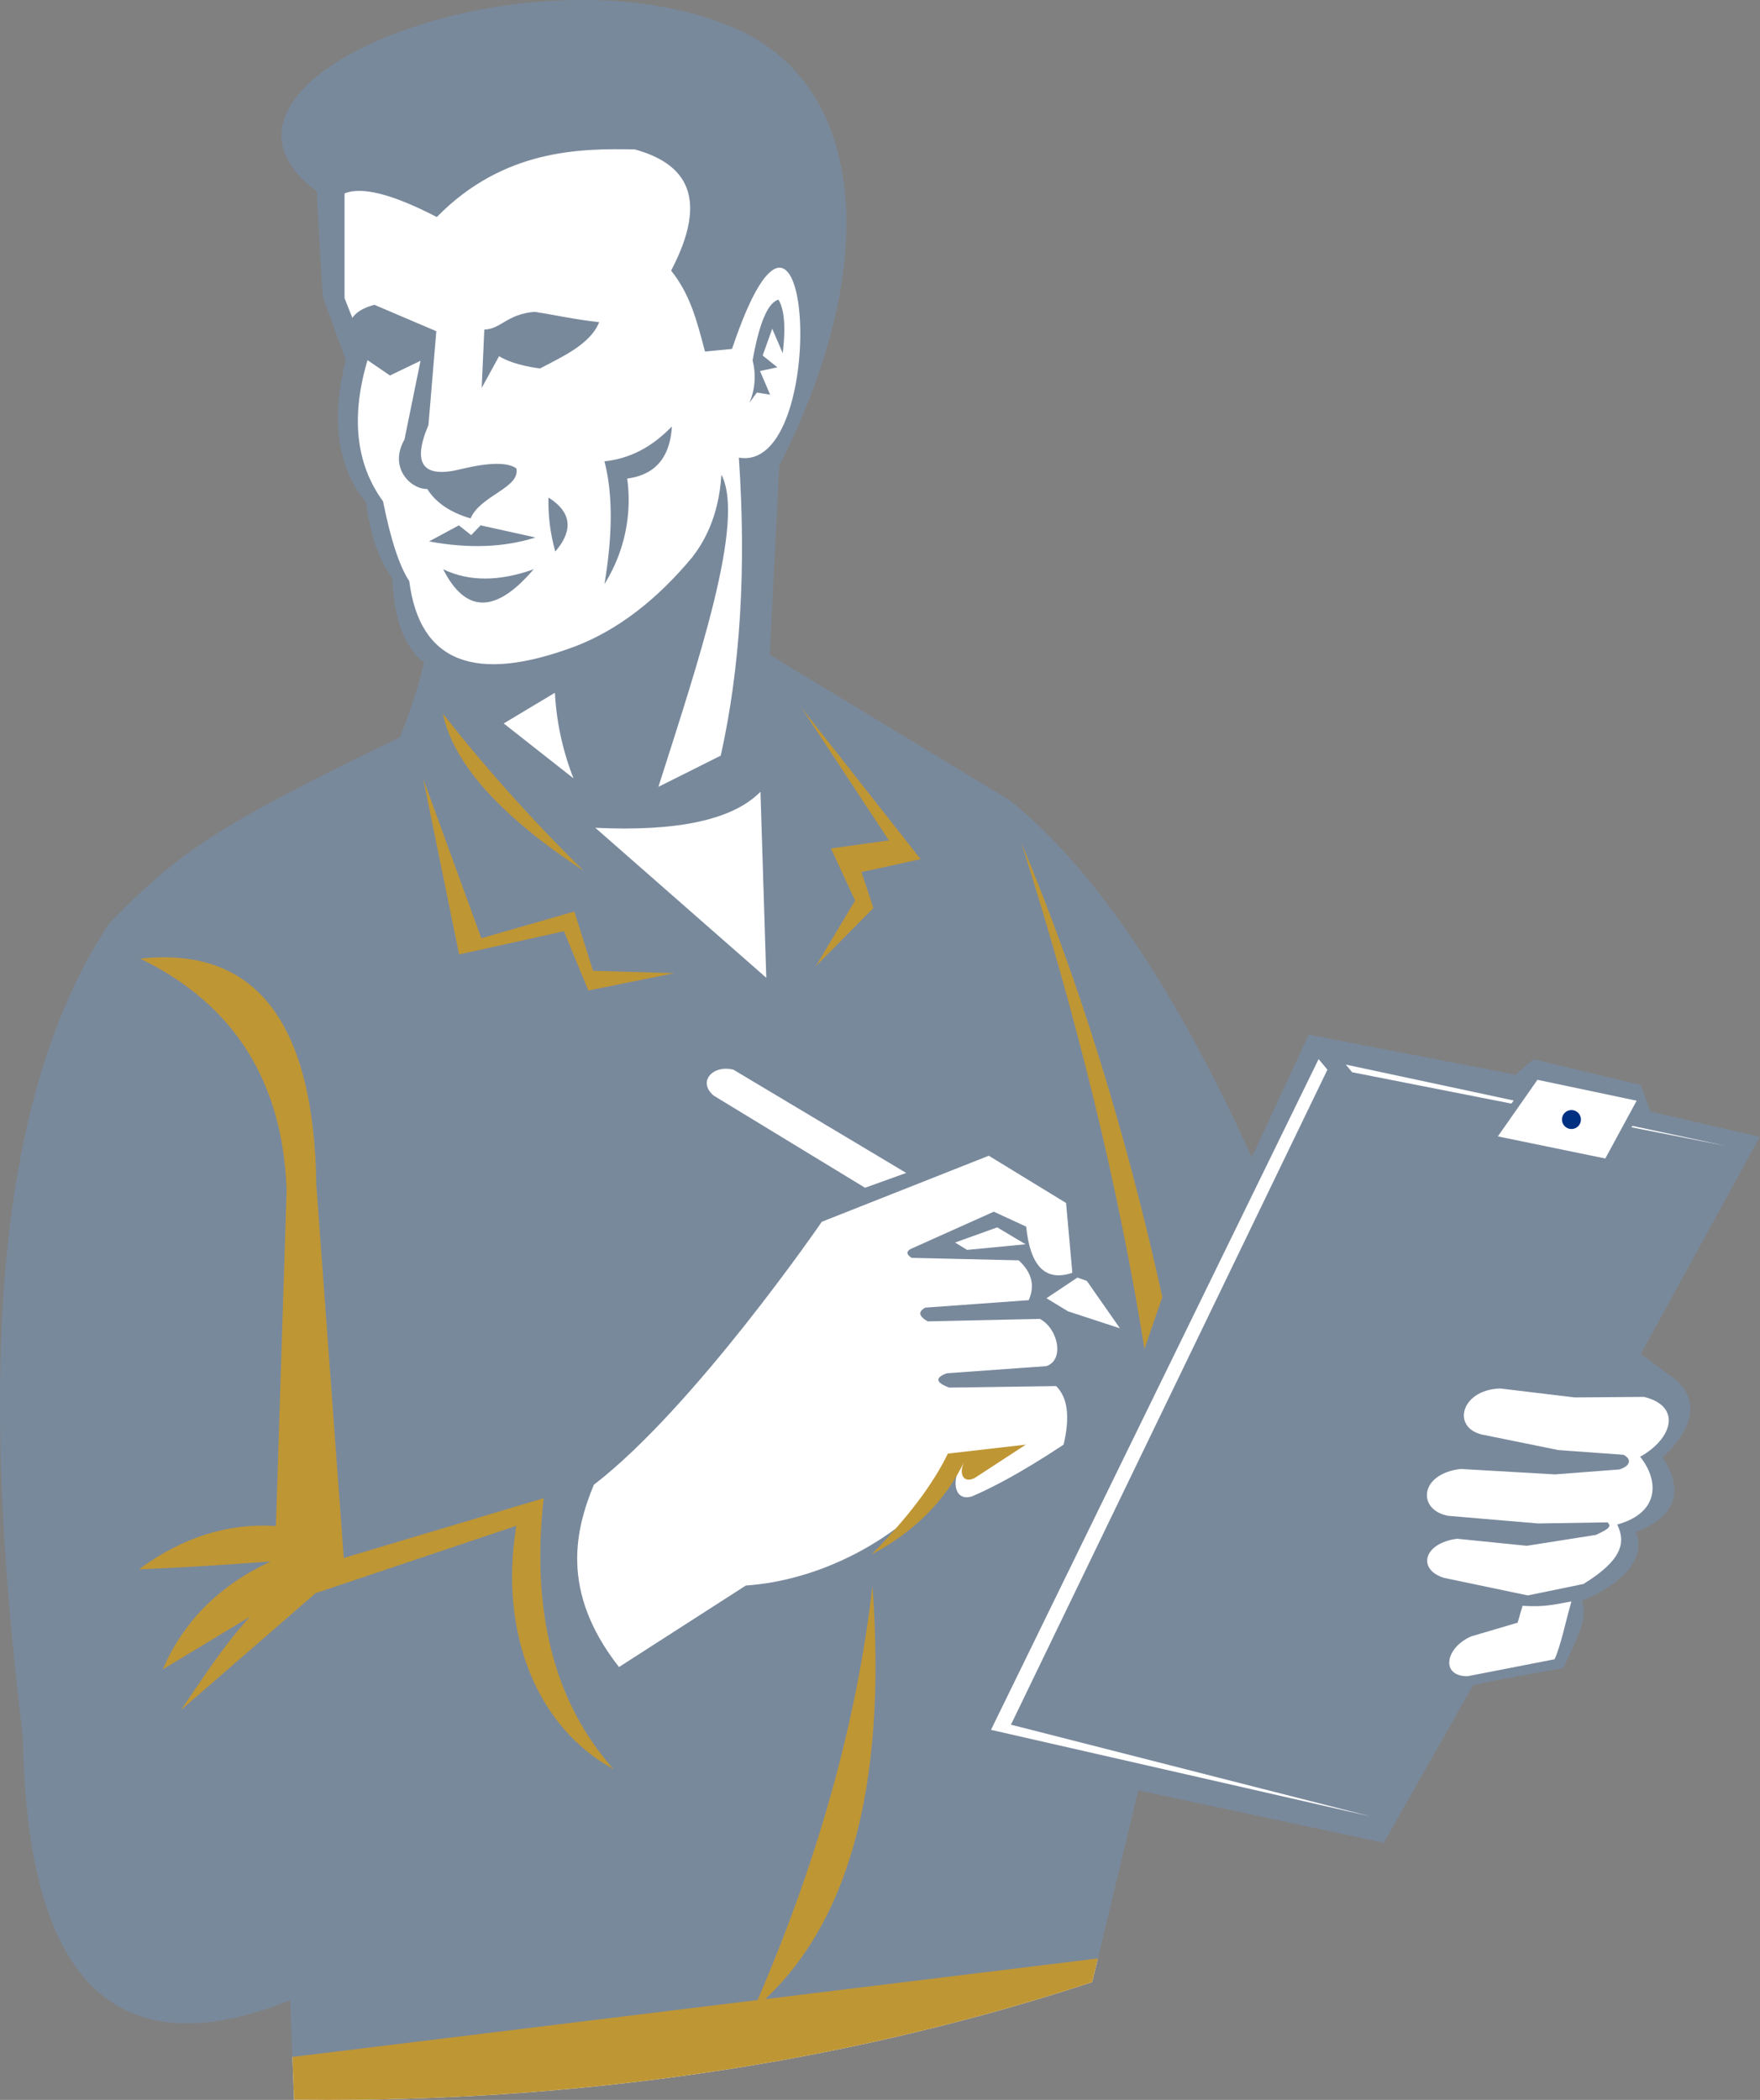 <svg id="worker" xmlns="http://www.w3.org/2000/svg" viewBox="0 0 447.02 533.18"><rect x="0" y="0" width="447.02" height="533.18" fill="#808080" stroke="none"/><defs><style>.cls-1,.cls-4{fill:#fff;}.cls-2,.cls-5{fill:#bf9634;}.cls-3{fill:#79899c;}.cls-3,.cls-4,.cls-5{fill-rule:evenodd;}.cls-6{fill:#003082;}</style></defs><title>Ajustador</title><path class="cls-1" d="M349.13,557.86L348.72,547q88.13-31.26,204.57-25l-1.45,6C494,547.1,428,557.91,357.78,557.91Q353.44,557.91,349.13,557.86Z" transform="translate(-274.45 -24.73)"/><path class="cls-2" d="M349.13,557.86L348.72,547q88.13-31.26,204.57-25l-1.45,6C494,547.1,428,557.91,357.78,557.91Q353.44,557.91,349.13,557.86Z" transform="translate(-274.45 -24.73)"/><path class="cls-3" d="M563.55,479.32L553.3,522,348.72,547l-0.55-14.38Q281.79,559,280.3,466.18c-8.84-73.59-11.82-155.93,21.84-206.91,18.19-18.62,27.41-24.8,73.83-47.3a133.94,133.94,0,0,0,6.22-19.05q-7.43-5.58-8.07-21.39-5.1-6.76-6.66-19.19-10.94-13.37-5.19-36.18l-5.87-16.26L354.87,73.3C317,45,408.75,9.23,461.09,31.9,493.84,46.09,499,90.55,472.36,143l-2.4,48L531,228q32,25.89,61.39,90.58l14.47-31.14,52.52,10.16,4.55-3.9,27.24,6.51,2.45,6.74,27.79,6.44-30.24,55.13L700,375c6.38,5.49,4.18,13-3.31,19.75,2.75,4.29,7.56,13.36-6.79,19,2.91,6.79-3.88,13.43-13.68,17.43,1.72,4.83-1.66,10.12-4.69,17.11q-14.95,2.58-22.93,4.31l-22.68,40Z" transform="translate(-274.45 -24.73)"/><path class="cls-4" d="M435.66,62.66c-13.56-.23-33.18-0.23-50.27,17.18q-16.83-8.72-23.43-6v26.59l6,15.2q-6.71,22,3.78,36.4,2.93,14.62,6.66,20.25,3.94,31,42.42,16.46,15.81-6.17,29.43-22.49c2.76-3.59,6.75-10,7.43-21,6.17,11.85-5.88,47.48-16,79.26l15.83-7.92Q465,183,462.11,140.92c23.4,4.13,18.55-88.06-1.73-27.6l-6.87.67c-2.12-8.05-3.77-14.48-8.6-20.55C454.62,74.88,448.76,66.27,435.66,62.66Z" transform="translate(-274.45 -24.73)"/><path class="cls-4" d="M425.27,401.73c25.53-19.6,57.91-66.78,57.91-66.78l42.41-16.77,19.63,12,1.59,17.72q-10.18,3.47-11.72-11.72l-8.23-3.79-21.19,9.5q-1.61,1,.32,2.22l27.2,0.63q5,4.59,2.54,10.11l-26.27,1.9q-2.82,1.53.63,3.49l28.49-.63c4.68,2.52,6.28,10.51,1.59,12l-25.22,1.8q-4.6,1.68.56,3.64l27.18-.38q4.41,4.29,1.9,14.87c-11,7.27-18,10.85-23.2,13.11-4.05,1.35-5.62-2.92-2.81-8.41-15.55,21.06-37.92,29.95-54.7,31.07L431.67,448C416.41,428.56,420.8,412.69,425.27,401.73Z" transform="translate(-274.45 -24.73)"/><path class="cls-4" d="M692,379.41l-17.59.14-18.89-2.27c-10.24.25-12.65,10.44-3.89,11.85l18.62,3.78,16.53,1.2c2.12,1.06,1.89,2.78-1,3.72l-16.41,1.26-23.9-1.38c-10.52,1.18-11.17,10.42-3.18,11.9l22.85,1.94,17.59-.28c1.43,1.2-.51,2-2.91,3.18l-17.59,2.77-17.66-1.79c-8.63,1.1-10.24,7.85-3.29,9.95l21.23,4.44,14.12-2.91c9.9-6.09,10.78-10.56,8.58-15.09,11.22-3.13,10.37-11.61,5.81-17.21C699.33,390,701.64,381.74,692,379.41Z" transform="translate(-274.45 -24.73)"/><path class="cls-4" d="M673.57,431.34c-1.54,5.43-2.74,11.39-4.28,14.69l-22.11,4.31c-7,0-5.59-7.37,1-10.14l11.73-3.46,1.25-4.29C666.8,432.85,669.52,432.06,673.57,431.34Z" transform="translate(-274.45 -24.73)"/><path class="cls-4" d="M467.6,225.76q-10.43,10.64-41.94,9.16L469.08,273Z" transform="translate(-274.45 -24.73)"/><polygon class="cls-5" points="107.49 197.74 122.25 238.23 145.87 231.44 150.62 246.5 171.27 247.09 149.43 251.5 143.24 236.45 116.61 242.34 107.49 197.74"/><polygon class="cls-5" points="203.56 179.7 225.77 213.39 211.05 215.42 217.18 228.66 207.23 245.29 221.83 230.57 218.82 221.43 233.82 218.15 203.56 179.7"/><path class="cls-5" d="M310.09,268.14q43.83-4.77,44.71,57.57l7,95.11-46,27.76q7.87-18.27,27.39-27.39-19.27,1.46-33.45,2,16.52-12.18,34.79-11l2.72-85.24Q345.79,285.49,310.09,268.14Z" transform="translate(-274.45 -24.73)"/><path class="cls-5" d="M320.4,458.93c8.52-12.36,18.11-28.2,32.93-36.09l59.2-17.71q-4.81,43.43,17.73,68.79c-19.42-10.61-29.16-34.6-24.66-61.78l-51,17.11Z" transform="translate(-274.45 -24.73)"/><path class="cls-5" d="M496.05,427.43Q501.72,504.88,465.8,535,490,479.79,496.05,427.43Z" transform="translate(-274.45 -24.73)"/><path class="cls-5" d="M533.91,238.83q21.8,52.1,35.76,115.21l-4.54,13.19Q555.37,306.3,533.91,238.83Z" transform="translate(-274.45 -24.73)"/><path class="cls-4" d="M460.73,296.33l43.88,26.22-10.45,3.76-38.42-23.38C451.51,299.4,455.5,295,460.73,296.33Z" transform="translate(-274.45 -24.73)"/><polygon class="cls-4" points="245.64 317.36 242.57 315.49 253.29 311.64 260.47 315.93 245.64 317.36"/><polygon class="cls-4" points="271.27 332.96 265.79 329.63 273.65 324.39 276.04 325.23 284.45 337.27 271.27 332.96"/><polygon class="cls-4" points="334.91 268.92 251.7 439.22 348.02 461.18 256.77 437.91 337.15 271.6 334.91 268.92"/><polygon class="cls-4" points="390.49 274.17 380.44 288.54 407.73 294.15 415.69 279.48 390.49 274.17"/><circle class="cls-6" cx="399.13" cy="284.26" r="2.41"/><path class="cls-3" d="M363.13,107.76q0.35-4,6.41-5.64l15.73,6.71-2,23.82q-6.33,14.89,8.4,11.16,10.61-2.53,13.93-.15c1.08,4.91-9.17,6.87-11.63,12.7q-7.78-2.29-11-7.48c-4.12.15-9.89-5.37-5.79-12.55l4.08-20-7.76,3.74-7.77-5.3Z" transform="translate(-274.45 -24.73)"/><path class="cls-3" d="M397.46,108.41c4.22-.11,5.73-3.92,12.76-4.5,5.29,0.8,9.78,1.88,16.41,2.62-2.22,5.71-9.88,9-15,11.75,0,0-6.52-.68-10.42-3.11l-4.42,8.07Z" transform="translate(-274.45 -24.73)"/><path class="cls-3" d="M410.45,161.2l-13.94-3.08-2.39,2.49L391,158.12l-7.57,4.08Q398.48,165,410.45,161.2Z" transform="translate(-274.45 -24.73)"/><path class="cls-3" d="M410,169.26q-14.41,16.93-23,0Q396.82,174,410,169.26Z" transform="translate(-274.45 -24.73)"/><path class="cls-3" d="M445.1,133q-7.57,7.89-17.13,8.86,3.19,12.28,0,31.17a40.08,40.08,0,0,0,5.78-26.79Q444.41,144.84,445.1,133Z" transform="translate(-274.45 -24.73)"/><path class="cls-3" d="M464.79,127a16.73,16.73,0,0,0,.81-10.75q2.54-14.3,6.57-15.43,2.27,3.75,1.08,13.58l-2.66-6.2L468.16,115l3.74,3-4.41.94,2.56,6-3.37-.54Z" transform="translate(-274.45 -24.73)"/><path class="cls-5" d="M515.2,393.81L535,391.53l-13,8.48c-2.77,1.38-4.16-.89-2.67-4.1q-7.16,14.79-23.54,23.54Q509.5,405.56,515.2,393.81Z" transform="translate(-274.45 -24.73)"/><path class="cls-3" d="M413.76,151.07q8.73,5.49,1.73,13.7A46.55,46.55,0,0,1,413.76,151.07Z" transform="translate(-274.45 -24.73)"/><path class="cls-5" d="M386.94,205.93q4,19,35.75,39.89A417.3,417.3,0,0,1,386.94,205.93Z" transform="translate(-274.45 -24.73)"/><path class="cls-4" d="M402.39,208.42l17.72,13.94a69.51,69.51,0,0,1-4.72-21.73Z" transform="translate(-274.45 -24.73)"/><polygon class="cls-4" points="438.33 290.94 414.38 286.23 414.61 285.87 438.33 290.94"/><polygon class="cls-4" points="341.82 270.31 384.47 279.43 383.86 280.21 343.43 272.25 341.82 270.31"/></svg>